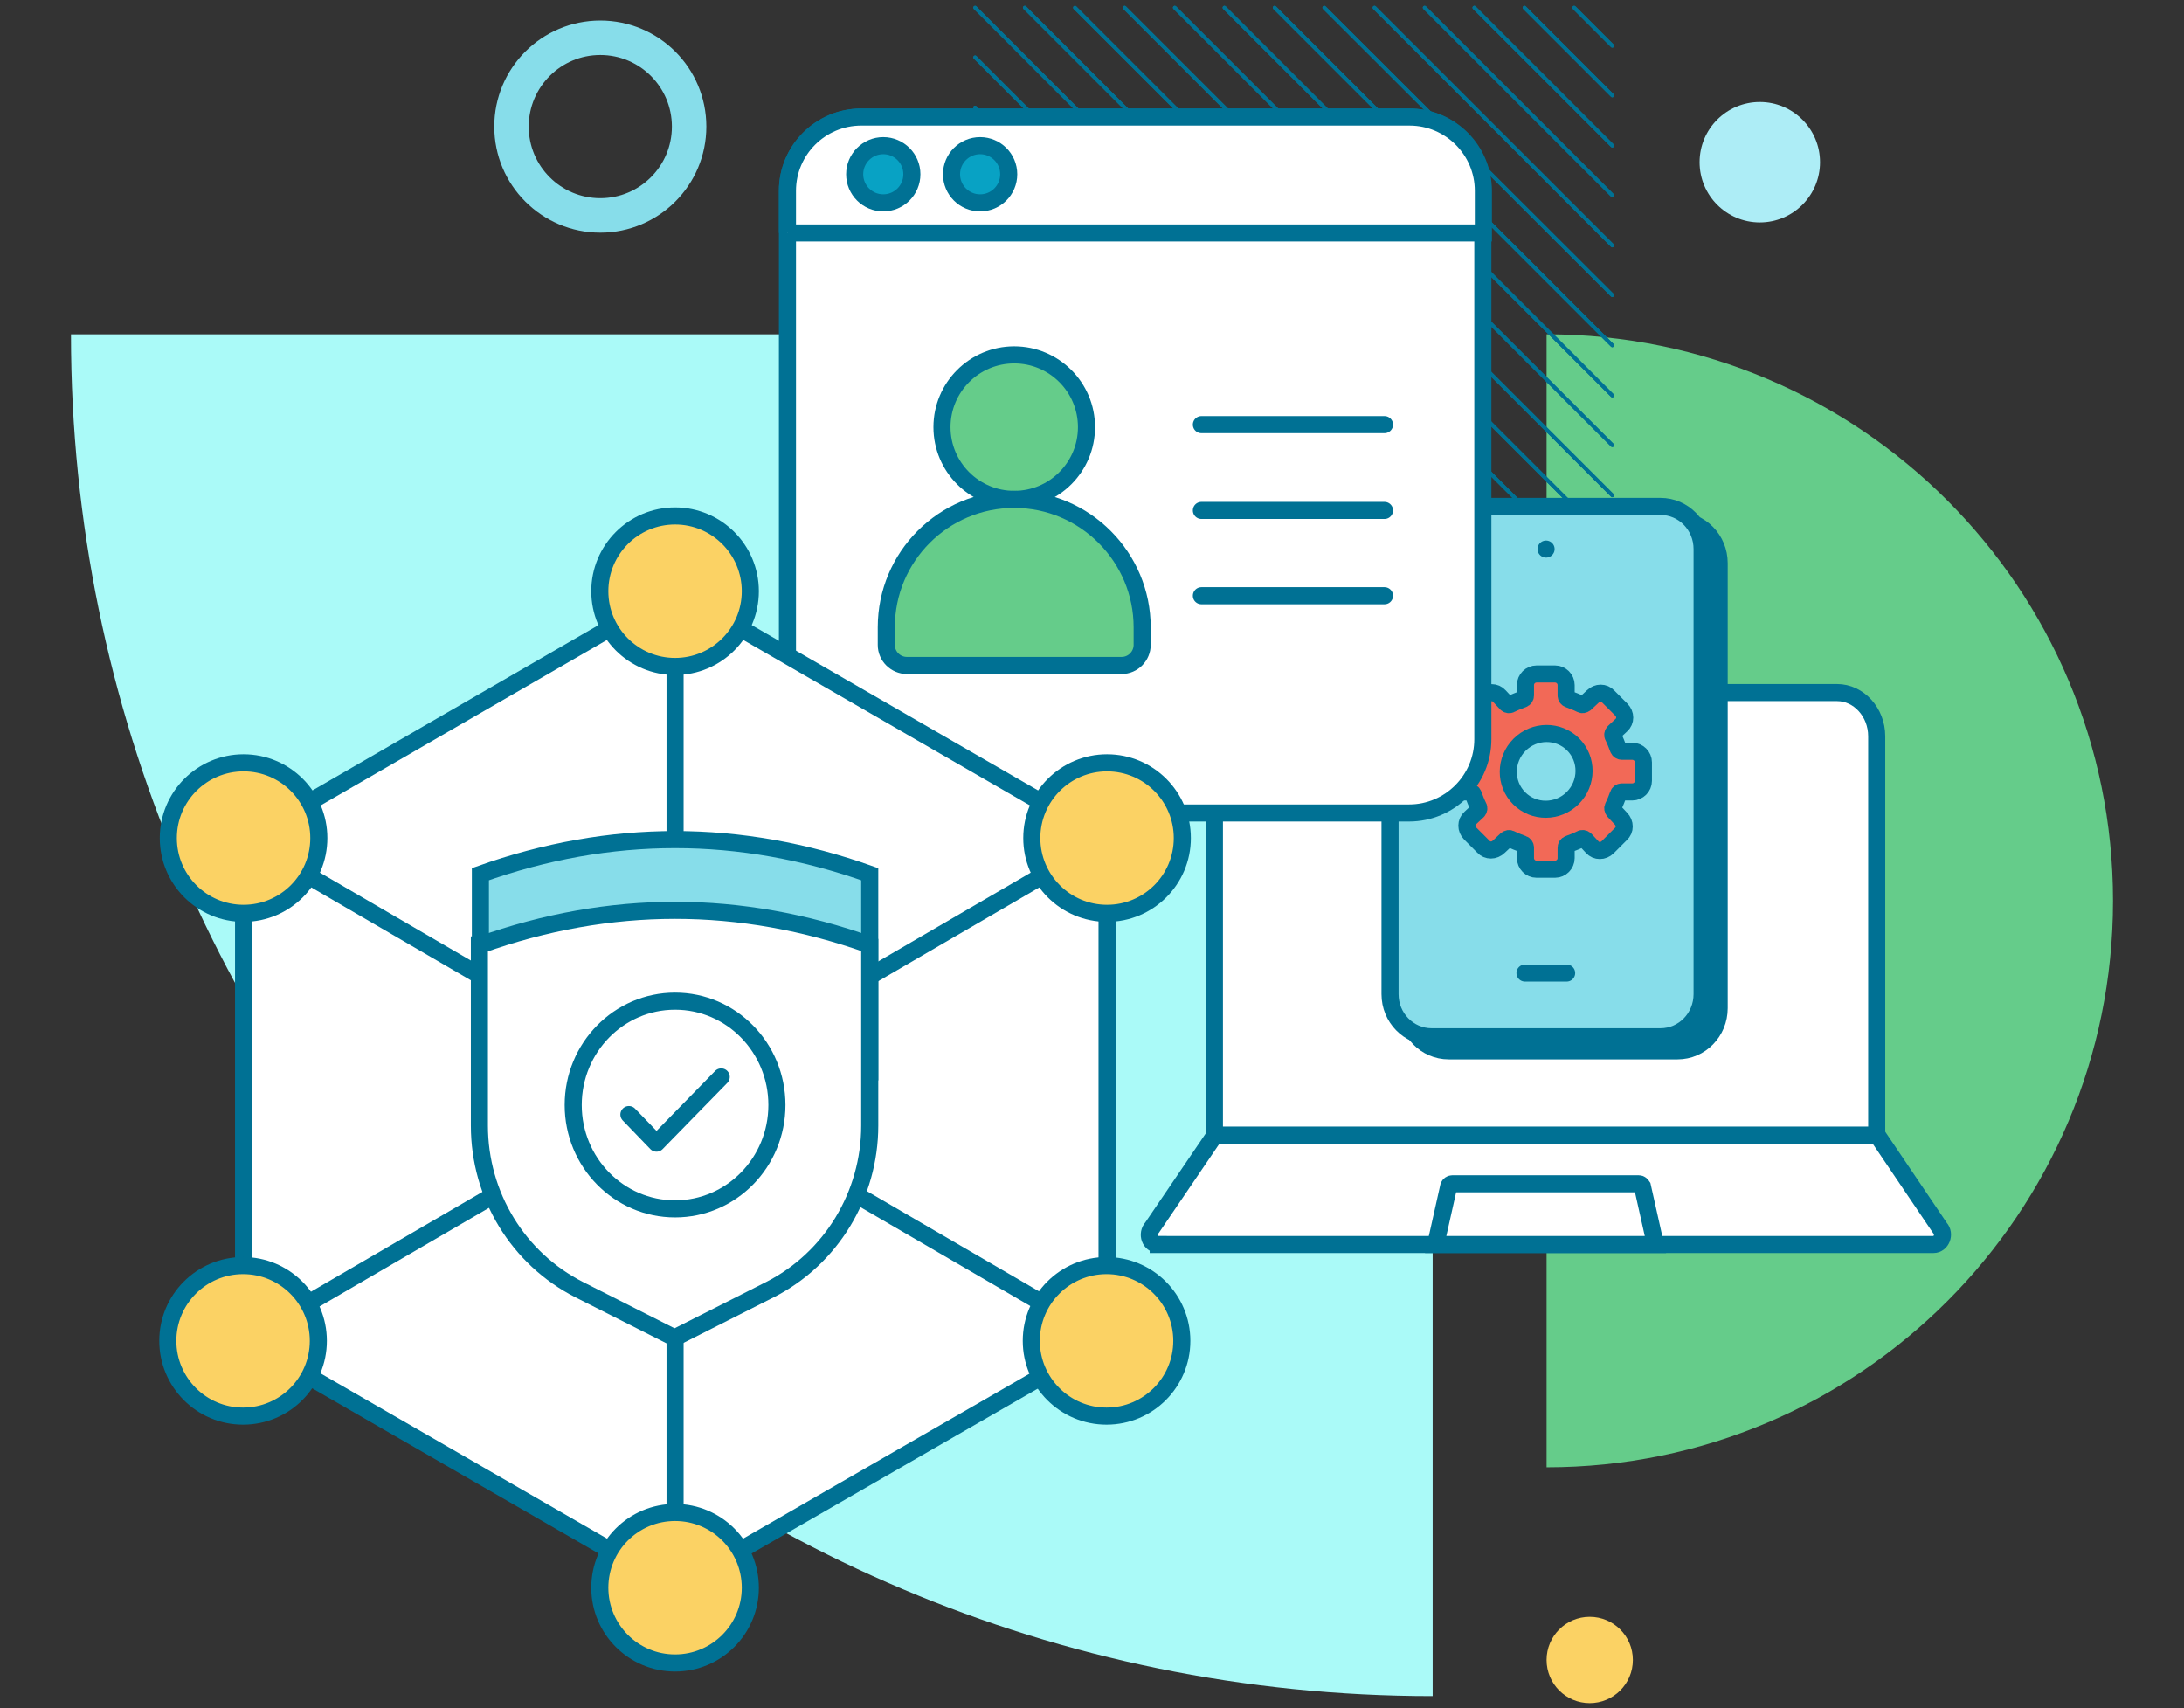 <?xml version="1.0" encoding="UTF-8"?> <svg xmlns="http://www.w3.org/2000/svg" id="Layer_1" data-name="Layer 1" version="1.1" viewBox="0 0 1790 1400"><rect x="0" y="0" width="1790" height="1400" fill="#333333" stroke="none"/><defs><style> .cls-1, .cls-2, .cls-3, .cls-4, .cls-5, .cls-6, .cls-7, .cls-8, .cls-9, .cls-10, .cls-11, .cls-12, .cls-13, .cls-14 { stroke-width: 14px; } .cls-1, .cls-2, .cls-3, .cls-4, .cls-5, .cls-6, .cls-7, .cls-8, .cls-9, .cls-10, .cls-11, .cls-12, .cls-13, .cls-14, .cls-15 { stroke: #007194; } .cls-1, .cls-4 { fill: #fff; } .cls-1, .cls-13, .cls-14, .cls-15 { stroke-linecap: round; } .cls-1, .cls-14, .cls-15 { stroke-linejoin: round; } .cls-2 { stroke-miterlimit: 10; } .cls-2, .cls-3 { fill: #87ddea; } .cls-3, .cls-16, .cls-4, .cls-5, .cls-6, .cls-7, .cls-8, .cls-11, .cls-12, .cls-13 { stroke-miterlimit: 10; } .cls-16 { stroke: #87ddea; stroke-width: 28.24px; } .cls-16, .cls-6, .cls-13, .cls-14, .cls-15 { fill: none; } .cls-17, .cls-5 { fill: #65cc8a; } .cls-17, .cls-18, .cls-19, .cls-20 { stroke-width: 0px; } .cls-7 { fill: #08a2c4; } .cls-8, .cls-9, .cls-10, .cls-18 { fill: #fbd264; } .cls-9 { stroke-miterlimit: 10; } .cls-10 { stroke-miterlimit: 10; } .cls-11 { fill: #f26957; } .cls-19 { fill: #aafaf8; } .cls-12 { fill: #007194; } .cls-20 { fill: #adedf6; } .cls-15 { stroke-width: 3px; } </style></defs><path class="cls-19" d="M58.17,273.98c0,616.41,499.63,1116.04,1116.04,1116.04V273.98H58.17Z"></path><path class="cls-17" d="M1731.83,738.24c0-256.19-207.66-464.26-464.26-464.26v928.53c256.6,0,464.26-208.08,464.26-464.26Z"></path><g><path class="cls-4" d="M995.75,931.51h542.39v-328.15c0-19.74-14.8-35.78-32.49-35.78h-477.42c-18.09,0-32.9,16.04-32.9,35.78v328.15h.41Z"></path><path class="cls-4" d="M949.28,1019.93h635.33c6.58,0,9.87-8.64,5.35-13.57l-51.4-76.08h-542.81l-51.4,75.66c-4.93,5.35-1.64,13.98,4.93,13.98Z"></path><path class="cls-4" d="M1176.68,1019.93l10.69-47.7c.41-1.23,1.64-2.06,2.88-2.06h152.97c1.23,0,2.06.82,2.88,2.06l10.69,47.7h-180.11Z"></path></g><g><path class="cls-12" d="M1409.02,800.34v25.91c0,19.33-15.22,34.95-34.13,34.95h-187.51c-18.92,0-34.13-15.63-34.13-34.95v-364.75c0-19.33,15.22-34.95,34.13-34.95h187.51c18.92,0,34.13,15.63,34.13,34.95v338.84Z"></path><line class="cls-14" x1="1281.13" y1="461.49" x2="1281.13" y2="461.49"></line><line class="cls-14" x1="1297.99" y1="808.97" x2="1263.86" y2="808.97"></line></g><g><g><line class="cls-15" x1="1208.35" y1="6.28" x2="1321.43" y2="119.36"></line><line class="cls-15" x1="1321.43" y1="119.36" x2="1208.35" y2="6.28"></line></g><g><line class="cls-15" x1="1249.47" y1="6.28" x2="1321.43" y2="78.24"></line><line class="cls-15" x1="1321.43" y1="78.24" x2="1249.47" y2="6.28"></line></g><g><line class="cls-15" x1="1290.18" y1="6.28" x2="1321.43" y2="37.53"></line><line class="cls-15" x1="1321.43" y1="37.53" x2="1290.18" y2="6.28"></line></g><g><line class="cls-15" x1="1167.64" y1="6.28" x2="1321.43" y2="160.07"></line><line class="cls-15" x1="1321.43" y1="160.07" x2="1167.64" y2="6.28"></line></g><g><line class="cls-15" x1="1126.51" y1="6.28" x2="1321.43" y2="201.19"></line><line class="cls-15" x1="1321.43" y1="201.19" x2="1126.51" y2="6.28"></line></g><g><line class="cls-15" x1="1085.39" y1="6.28" x2="1321.43" y2="241.9"></line><line class="cls-15" x1="1321.43" y1="241.9" x2="1085.39" y2="6.28"></line></g><g><line class="cls-15" x1="1321.43" y1="283.03" x2="1044.68" y2="6.28"></line><line class="cls-15" x1="1044.68" y1="6.28" x2="1321.43" y2="283.03"></line></g><g><line class="cls-15" x1="1003.56" y1="6.28" x2="1321.43" y2="324.15"></line><line class="cls-15" x1="1321.43" y1="324.15" x2="1003.56" y2="6.28"></line></g><g><line class="cls-15" x1="962.85" y1="6.28" x2="1321.43" y2="364.86"></line><line class="cls-15" x1="1321.43" y1="364.86" x2="962.85" y2="6.28"></line></g><g><line class="cls-15" x1="921.73" y1="6.28" x2="1321.43" y2="405.98"></line><line class="cls-15" x1="1321.43" y1="405.98" x2="921.73" y2="6.28"></line></g><g><line class="cls-15" x1="881.02" y1="6.28" x2="1321.43" y2="446.69"></line><line class="cls-15" x1="1321.43" y1="446.69" x2="881.02" y2="6.28"></line></g><g><line class="cls-15" x1="839.9" y1="6.28" x2="1321.43" y2="487.81"></line><line class="cls-15" x1="1321.43" y1="487.81" x2="839.9" y2="6.28"></line></g><g><polyline class="cls-15" points="1321.43 528.93 1321.43 528.93 799.19 6.28"></polyline><polyline class="cls-15" points="799.19 6.28 799.19 6.28 1321.43 528.93"></polyline></g><g><line class="cls-15" x1="1280.72" y1="528.93" x2="799.19" y2="46.99"></line><line class="cls-15" x1="799.19" y1="46.99" x2="1280.72" y2="528.93"></line></g><g><line class="cls-15" x1="1239.6" y1="528.93" x2="799.19" y2="88.11"></line><line class="cls-15" x1="799.19" y1="88.11" x2="1239.6" y2="528.93"></line></g><g><line class="cls-15" x1="1198.48" y1="528.93" x2="799.19" y2="128.82"></line><line class="cls-15" x1="799.19" y1="128.82" x2="1198.48" y2="528.93"></line></g><g><line class="cls-15" x1="799.19" y1="169.94" x2="1157.77" y2="528.93"></line><line class="cls-15" x1="1157.77" y1="528.93" x2="799.19" y2="169.94"></line></g><g><line class="cls-15" x1="799.19" y1="211.06" x2="1116.65" y2="528.93"></line><line class="cls-15" x1="1116.65" y1="528.93" x2="799.19" y2="211.06"></line></g><g><line class="cls-15" x1="799.19" y1="251.77" x2="1075.94" y2="528.93"></line><line class="cls-15" x1="1075.94" y1="528.93" x2="799.19" y2="251.77"></line></g><g><line class="cls-15" x1="1034.81" y1="528.93" x2="799.19" y2="292.9"></line><line class="cls-15" x1="799.19" y1="292.9" x2="1034.81" y2="528.93"></line></g><g><line class="cls-15" x1="799.19" y1="333.61" x2="994.1" y2="528.93"></line><line class="cls-15" x1="994.1" y1="528.93" x2="799.19" y2="333.61"></line></g><g><line class="cls-15" x1="799.19" y1="374.73" x2="952.98" y2="528.93"></line><line class="cls-15" x1="952.98" y1="528.93" x2="799.19" y2="374.73"></line></g><g><line class="cls-15" x1="912.27" y1="528.93" x2="799.19" y2="415.44"></line><line class="cls-15" x1="799.19" y1="415.44" x2="912.27" y2="528.93"></line></g><g><line class="cls-15" x1="871.15" y1="528.93" x2="799.19" y2="456.56"></line><g><line class="cls-15" x1="830.03" y1="528.93" x2="799.19" y2="497.68"></line><line class="cls-15" x1="799.19" y1="497.68" x2="830.03" y2="528.93"></line></g><line class="cls-15" x1="799.19" y1="456.56" x2="871.15" y2="528.93"></line></g></g><circle class="cls-20" cx="1442.33" cy="132.93" r="49.35"></circle><circle class="cls-18" cx="1302.93" cy="1360.41" r="35.36"></circle><circle class="cls-16" cx="492.01" cy="103.74" r="72.79"></circle><g><path class="cls-3" d="M1395.04,788.82v25.91c0,19.33-15.22,34.95-34.13,34.95h-187.51c-18.92,0-34.13-15.63-34.13-34.95v-364.75c0-19.33,15.22-34.95,34.13-34.95h187.51c18.92,0,34.13,15.63,34.13,34.95v338.84Z"></path><line class="cls-14" x1="1267.15" y1="449.98" x2="1267.15" y2="449.98"></line><line class="cls-14" x1="1284.01" y1="797.46" x2="1249.88" y2="797.46"></line></g><g><path class="cls-11" d="M1346.93,624.75v15.21c0,4.93-4.11,9.05-9.05,9.05h-8.64c-1.23,0-2.47.82-2.88,2.06-1.23,3.29-2.47,6.58-4.11,9.87-.82,1.23-.41,2.47.41,3.7l5.76,6.17c3.7,3.7,3.7,9.46,0,12.75l-10.69,10.69c-3.7,3.7-9.46,3.7-12.75,0l-5.76-6.17c-.82-.82-2.47-1.23-3.7-.41-3.29,1.64-6.58,2.88-9.87,4.11-1.23.41-2.06,1.64-2.06,2.88v8.64c0,4.93-4.11,9.05-9.05,9.05h-15.22c-4.93,0-9.05-4.11-9.05-9.05v-8.64c0-1.23-.82-2.47-2.06-2.88-3.29-1.23-6.58-2.47-9.87-4.11-1.23-.82-2.47-.41-3.7.41l-6.17,5.76c-3.7,3.7-9.46,3.7-12.75,0l-10.69-10.69c-3.7-3.7-3.7-9.46,0-12.75l6.17-5.76c.82-.82,1.23-2.47.41-3.7-1.64-3.29-2.88-6.58-4.11-9.87-.41-1.23-1.64-2.06-2.88-2.06h-8.64c-4.93,0-9.05-4.11-9.05-9.05v-15.21c0-4.93,4.11-9.05,9.05-9.05h8.64c1.23,0,2.47-.82,2.88-2.06,1.23-3.29,2.47-6.58,4.11-9.87.82-1.23.41-2.47-.41-3.7l-5.76-6.17c-3.7-3.7-3.7-9.46,0-12.75l10.69-10.69c3.7-3.7,9.46-3.7,12.75,0l5.76,6.17c.82.82,2.47,1.23,3.7.41,3.29-1.64,6.58-2.88,9.87-4.11,1.23-.41,2.06-1.64,2.06-2.88v-8.64c0-4.93,4.11-9.05,9.05-9.05h15.22c4.93,0,9.05,4.11,9.05,9.05v8.64c0,1.23.82,2.47,2.06,2.88,3.29,1.23,6.58,2.47,9.87,4.11,1.23.82,2.47.41,3.7-.41l6.17-5.76c3.7-3.7,9.46-3.7,12.75,0l10.69,10.69c3.7,3.7,3.7,9.46,0,12.75l-6.17,5.76c-.82.82-1.23,2.47-.41,3.7,1.64,3.29,2.88,6.58,4.11,9.87.41,1.23,1.64,2.06,2.88,2.06h8.64c4.93,0,9.05,4.11,9.05,9.05Z"></path><ellipse class="cls-2" cx="1267.22" cy="632.11" rx="31.25" ry="30.84" transform="translate(-75.56 1081.96) rotate(-45.03)"></ellipse></g><g><path class="cls-4" d="M645.39,585.68v20.15c0,33.31,27.14,60.45,60.45,60.45h449.05c33.31,0,60.45-27.14,60.45-60.45V156.37c0-33.31-27.14-60.45-60.45-60.45h-449.05c-33.31,0-60.45,27.14-60.45,60.45v429.31Z"></path><path class="cls-4" d="M645.39,190.91h570.36v-34.54c0-33.31-27.14-60.45-60.45-60.45h-449.46c-33.31,0-60.45,27.14-60.45,60.45v34.54Z"></path><circle class="cls-7" cx="723.93" cy="142.8" r="23.44"></circle><circle class="cls-7" cx="803.3" cy="142.8" r="23.44"></circle></g><g><g><circle class="cls-5" cx="831.26" cy="350.05" r="59.22"></circle><path class="cls-5" d="M831.26,409.27h0c-57.98,0-104.86,46.88-104.86,104.86v14.39c0,9.46,7.81,16.86,16.86,16.86h176c9.46,0,16.86-7.81,16.86-16.86v-14.39c0-57.57-46.88-104.86-104.86-104.86Z"></path></g><g><line class="cls-13" x1="984.65" y1="348" x2="1134.74" y2="348"></line><line class="cls-13" x1="984.65" y1="418.32" x2="1134.74" y2="418.32"></line><line class="cls-13" x1="984.65" y1="488.22" x2="1134.74" y2="488.22"></line></g></g><g><polygon class="cls-4" points="907.34 1097.23 907.34 688.49 553.28 484.11 199.63 688.49 199.63 1097.23 553.28 1301.2 907.34 1097.23"></polygon><line class="cls-6" x1="199.63" y1="686.84" x2="907.34" y2="1098.88"></line><line class="cls-6" x1="907.34" y1="686.84" x2="199.63" y2="1098.88"></line><line class="cls-6" x1="553.28" y1="484.11" x2="553.28" y2="1301.2"></line><circle class="cls-10" cx="553.28" cy="484.52" r="61.68"></circle><circle class="cls-9" cx="907.34" cy="686.84" r="61.68"></circle><circle class="cls-8" cx="906.93" cy="1098.88" r="61.68"></circle><circle class="cls-8" cx="553.28" cy="1301.2" r="61.68"></circle><circle class="cls-8" cx="199.22" cy="1098.88" r="61.68"></circle><circle class="cls-9" cx="199.63" cy="686.84" r="61.68"></circle></g><g id="Security-2"><path class="cls-3" d="M393.73,885.87v-169.42h0c53.05-18.92,106.51-28.37,159.55-28.37s106.51,9.46,159.55,28.37v169.01"></path><path class="cls-4" d="M393.73,774.43c53.05-18.92,106.51-28.37,159.55-28.37s106.51,9.46,159.55,28.37v148.04c0,56.75-31.66,108.97-81.83,134.47l-78.13,39.48h0l-78.13-39.48c-50.17-25.5-81.83-77.31-81.83-134.47v-148.04h.82Z"></path></g><g><ellipse class="cls-1" cx="553.28" cy="905.61" rx="83.48" ry="85.12"></ellipse><polyline class="cls-14" points="591.11 882.58 538.06 936.86 515.45 913.42"></polyline></g></svg> 